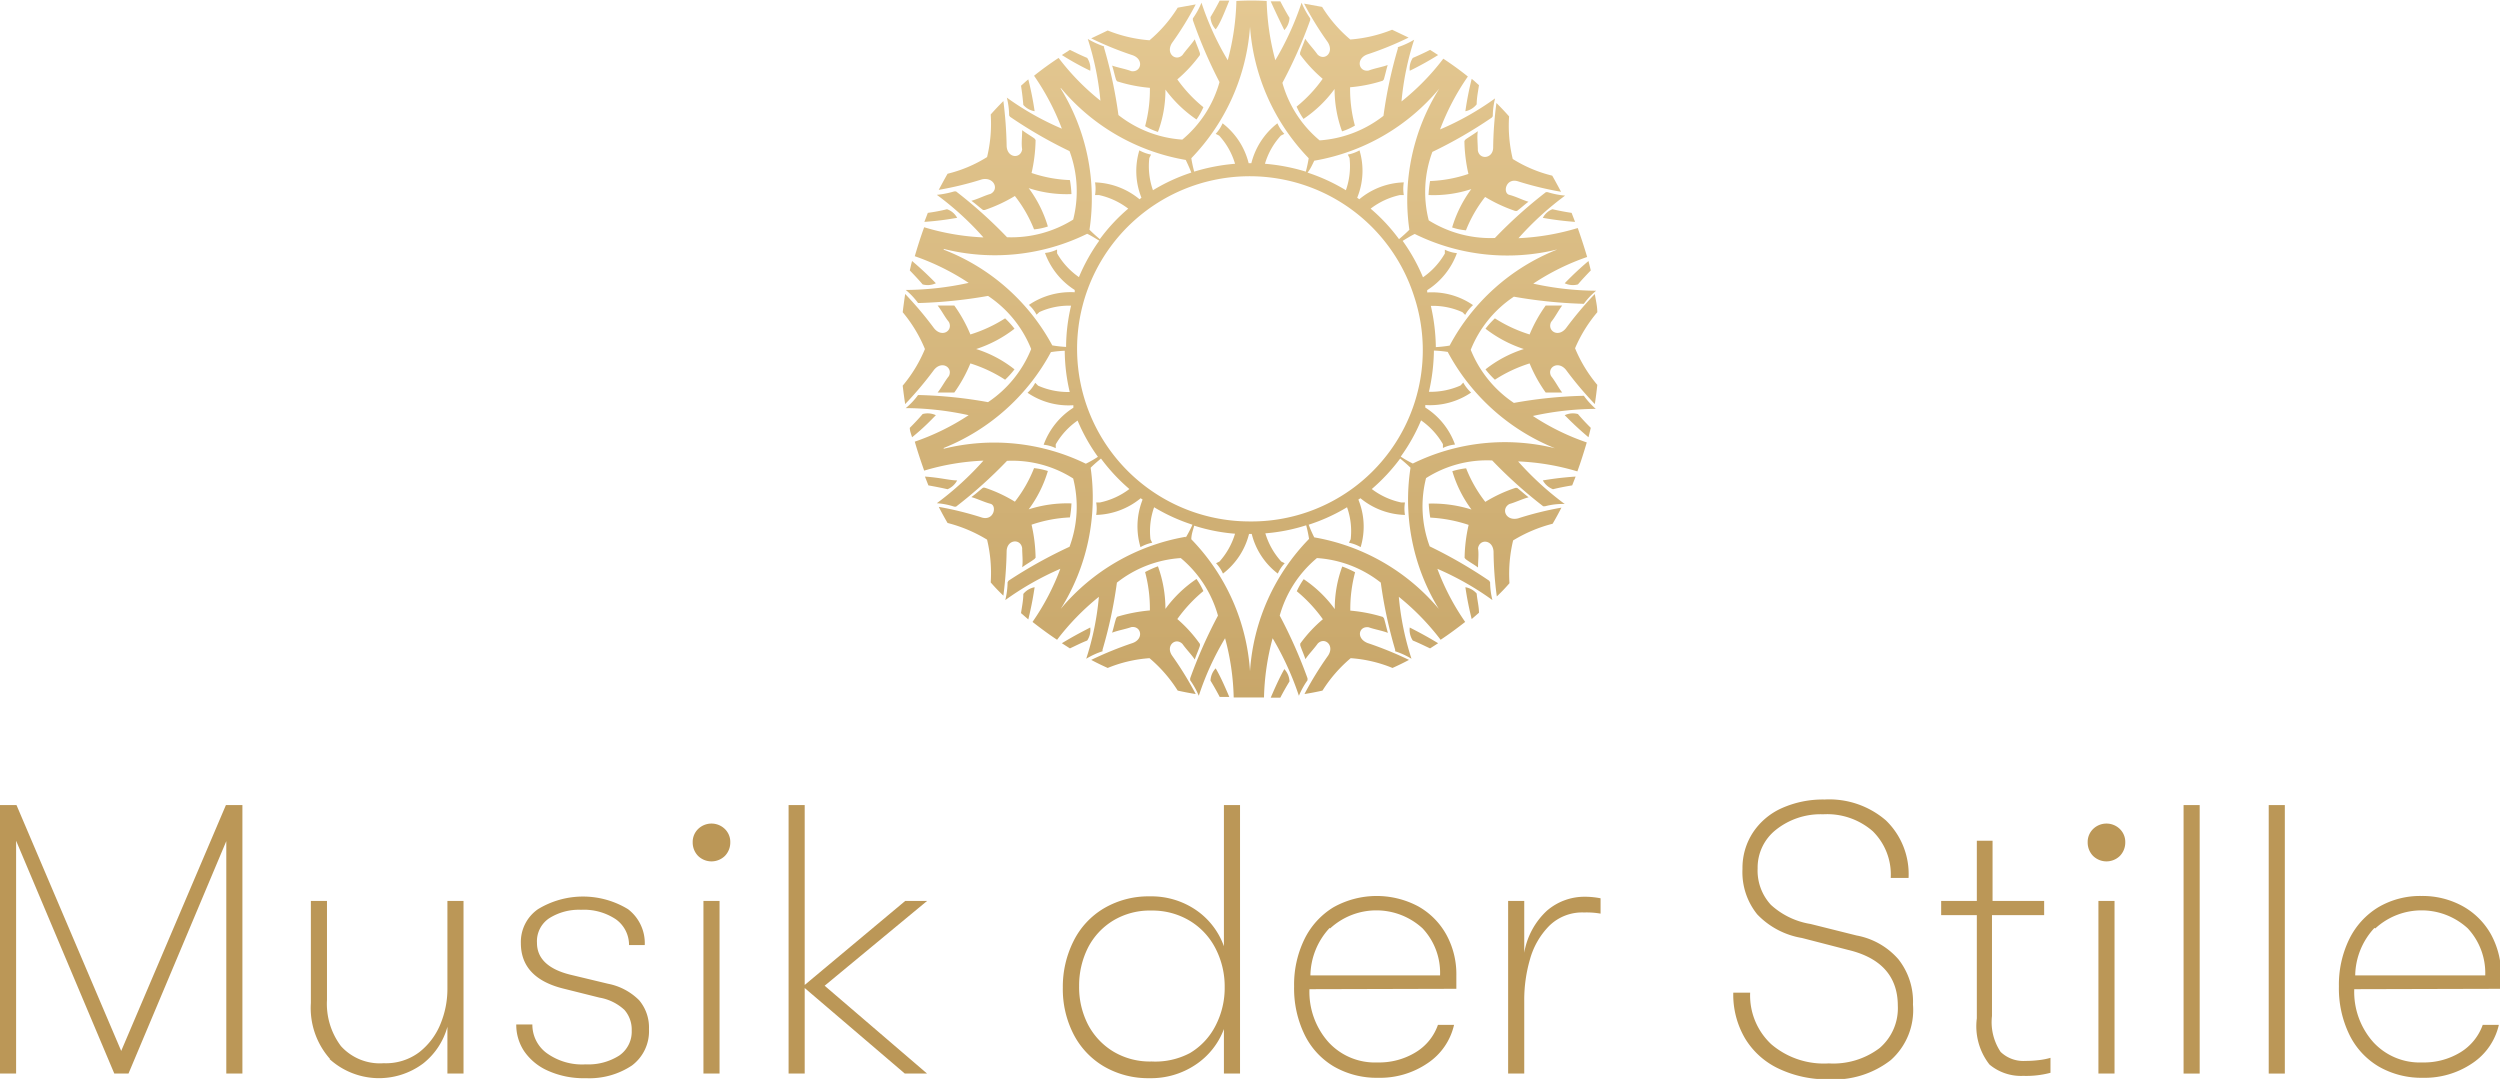 <svg id="Ebene_1" data-name="Ebene 1" xmlns="http://www.w3.org/2000/svg" xmlns:xlink="http://www.w3.org/1999/xlink" viewBox="0 0 130.36 56.26"><defs><style>.cls-1{fill:#bb9757;}.cls-2{fill:url(#linear-gradient);}.cls-3{fill:url(#linear-gradient-2);}.cls-4{fill:url(#linear-gradient-3);}.cls-5{fill:url(#linear-gradient-4);}.cls-6{fill:url(#linear-gradient-5);}.cls-7{fill:url(#linear-gradient-6);}.cls-8{fill:url(#linear-gradient-7);}.cls-9{fill:url(#linear-gradient-8);}.cls-10{fill:url(#linear-gradient-9);}.cls-11{fill:url(#linear-gradient-10);}.cls-12{fill:url(#linear-gradient-11);}.cls-13{fill:url(#linear-gradient-12);}.cls-14{fill:url(#linear-gradient-13);}.cls-15{fill:url(#linear-gradient-14);}.cls-16{fill:url(#linear-gradient-15);}.cls-17{fill:url(#linear-gradient-16);}.cls-18{fill:url(#linear-gradient-17);}.cls-19{fill:url(#linear-gradient-18);}.cls-20{fill:url(#linear-gradient-19);}.cls-21{fill:url(#linear-gradient-20);}.cls-22{fill:url(#linear-gradient-21);}.cls-23{fill:url(#linear-gradient-22);}.cls-24{fill:url(#linear-gradient-23);}.cls-25{fill:url(#linear-gradient-24);}.cls-26{fill:url(#linear-gradient-25);}.cls-27{fill:url(#linear-gradient-26);}.cls-28{fill:url(#linear-gradient-27);}.cls-29{fill:url(#linear-gradient-28);}.cls-30{fill:url(#linear-gradient-29);}.cls-31{fill:url(#linear-gradient-30);}.cls-32{fill:url(#linear-gradient-31);}</style><linearGradient id="linear-gradient" x1="419.02" y1="269.91" x2="419.02" y2="323.01" gradientUnits="userSpaceOnUse"><stop offset="0" stop-color="#e4c892"/><stop offset="1" stop-color="#bb9757"/></linearGradient><linearGradient id="linear-gradient-2" x1="422.16" y1="269.91" x2="422.16" y2="323.01" xlink:href="#linear-gradient"/><linearGradient id="linear-gradient-3" x1="411.52" y1="269.91" x2="411.52" y2="323.01" xlink:href="#linear-gradient"/><linearGradient id="linear-gradient-4" x1="409.01" y1="269.91" x2="409.01" y2="323.01" xlink:href="#linear-gradient"/><linearGradient id="linear-gradient-5" x1="403.53" y1="269.91" x2="403.53" y2="323.01" xlink:href="#linear-gradient"/><linearGradient id="linear-gradient-6" x1="404.48" y1="269.91" x2="404.48" y2="323.01" xlink:href="#linear-gradient"/><linearGradient id="linear-gradient-7" x1="404.48" y1="269.91" x2="404.48" y2="323.01" xlink:href="#linear-gradient"/><linearGradient id="linear-gradient-8" x1="403.53" y1="269.91" x2="403.53" y2="323.01" xlink:href="#linear-gradient"/><linearGradient id="linear-gradient-9" x1="409.01" y1="269.91" x2="409.01" y2="323.01" xlink:href="#linear-gradient"/><linearGradient id="linear-gradient-10" x1="411.52" y1="269.91" x2="411.52" y2="323.01" xlink:href="#linear-gradient"/><linearGradient id="linear-gradient-11" x1="419.02" y1="269.91" x2="419.02" y2="323.01" xlink:href="#linear-gradient"/><linearGradient id="linear-gradient-12" x1="422.16" y1="269.91" x2="422.16" y2="323.01" xlink:href="#linear-gradient"/><linearGradient id="linear-gradient-13" x1="429.66" y1="269.91" x2="429.66" y2="323.01" xlink:href="#linear-gradient"/><linearGradient id="linear-gradient-14" x1="432.17" y1="269.91" x2="432.17" y2="323.01" xlink:href="#linear-gradient"/><linearGradient id="linear-gradient-15" x1="437.65" y1="269.91" x2="437.65" y2="323.01" xlink:href="#linear-gradient"/><linearGradient id="linear-gradient-16" x1="436.7" y1="269.91" x2="436.7" y2="323.01" xlink:href="#linear-gradient"/><linearGradient id="linear-gradient-17" x1="437.65" y1="269.91" x2="437.65" y2="323.01" xlink:href="#linear-gradient"/><linearGradient id="linear-gradient-18" x1="436.7" y1="269.91" x2="436.7" y2="323.01" xlink:href="#linear-gradient"/><linearGradient id="linear-gradient-19" x1="432.17" y1="269.91" x2="432.17" y2="323.01" xlink:href="#linear-gradient"/><linearGradient id="linear-gradient-20" x1="429.66" y1="269.91" x2="429.66" y2="323.01" xlink:href="#linear-gradient"/><linearGradient id="linear-gradient-21" x1="425.94" y1="269.91" x2="425.94" y2="323.01" xlink:href="#linear-gradient"/><linearGradient id="linear-gradient-22" x1="415.24" y1="269.91" x2="415.24" y2="323.01" xlink:href="#linear-gradient"/><linearGradient id="linear-gradient-23" x1="407.82" y1="269.91" x2="407.82" y2="323.01" xlink:href="#linear-gradient"/><linearGradient id="linear-gradient-24" x1="405.4" y1="269.91" x2="405.4" y2="323.01" xlink:href="#linear-gradient"/><linearGradient id="linear-gradient-25" x1="407.82" y1="269.91" x2="407.82" y2="323.01" xlink:href="#linear-gradient"/><linearGradient id="linear-gradient-26" x1="415.24" y1="269.91" x2="415.24" y2="323.01" xlink:href="#linear-gradient"/><linearGradient id="linear-gradient-27" x1="425.94" y1="269.91" x2="425.94" y2="323.01" xlink:href="#linear-gradient"/><linearGradient id="linear-gradient-28" x1="433.36" y1="269.91" x2="433.36" y2="323.01" xlink:href="#linear-gradient"/><linearGradient id="linear-gradient-29" x1="435.78" y1="269.91" x2="435.78" y2="323.01" xlink:href="#linear-gradient"/><linearGradient id="linear-gradient-30" x1="433.36" y1="269.91" x2="433.36" y2="323.01" xlink:href="#linear-gradient"/><linearGradient id="linear-gradient-31" x1="420.59" y1="269.91" x2="420.59" y2="323.01" xlink:href="#linear-gradient"/></defs><path class="cls-1" d="M355.41,311.7h.86l5.46,12.82,5.46-12.82h.86v14h-.84V313.58l-5.1,12.12h-.74l-5.12-12.14V325.7h-.84Z" transform="translate(-355.41 -269.72)"/><path class="cls-1" d="M372.62,324.94a4,4,0,0,1-1-2.92V316.7h.84v5.16a3.67,3.67,0,0,0,.73,2.41,2.73,2.73,0,0,0,2.23.89,2.89,2.89,0,0,0,1.86-.58,3.57,3.57,0,0,0,1.1-1.47,4.79,4.79,0,0,0,.36-1.81v-4.6h.84v9h-.84v-2.44a3.67,3.67,0,0,1-1.26,1.91,3.84,3.84,0,0,1-4.89-.23Z" transform="translate(-355.41 -269.72)"/><path class="cls-1" d="M384,325.56a2.94,2.94,0,0,1-1.24-1,2.47,2.47,0,0,1-.43-1.42h.84a1.83,1.83,0,0,0,.73,1.48,3.15,3.15,0,0,0,2.05.6,3,3,0,0,0,1.75-.46,1.51,1.51,0,0,0,.65-1.3,1.56,1.56,0,0,0-.38-1.08,2.54,2.54,0,0,0-1.3-.64l-1.92-.48c-1.45-.37-2.18-1.16-2.18-2.36a2.08,2.08,0,0,1,.89-1.77,4.51,4.51,0,0,1,4.7,0,2.23,2.23,0,0,1,.87,1.87h-.82a1.64,1.64,0,0,0-.68-1.34,3,3,0,0,0-1.82-.5,2.9,2.9,0,0,0-1.66.44,1.44,1.44,0,0,0-.64,1.28c0,.81.57,1.37,1.72,1.66l2,.48a3.12,3.12,0,0,1,1.61.86,2.2,2.2,0,0,1,.51,1.5,2.23,2.23,0,0,1-.89,1.9,4,4,0,0,1-2.41.66A4.52,4.52,0,0,1,384,325.56Z" transform="translate(-355.41 -269.72)"/><path class="cls-1" d="M391.81,314.35a1,1,0,0,1-.28-.71.94.94,0,0,1,.28-.69,1,1,0,0,1,1.4,0,.94.94,0,0,1,.28.69,1,1,0,0,1-.28.71,1,1,0,0,1-1.4,0Zm.28,2.35h.84v9h-.84Z" transform="translate(-355.41 -269.72)"/><path class="cls-1" d="M398.41,321.12l5.34,4.58h-1.16l-5.22-4.46v4.46h-.84v-14h.84v9.38l5.24-4.38h1.14Z" transform="translate(-355.41 -269.72)"/><path class="cls-1" d="M420.07,311.7v14h-.84v-2.32a3.86,3.86,0,0,1-1.48,1.86,4.16,4.16,0,0,1-2.4.7,4.57,4.57,0,0,1-2.39-.62,4.15,4.15,0,0,1-1.58-1.69,5.15,5.15,0,0,1-.55-2.41,5.3,5.3,0,0,1,.56-2.43,4.1,4.1,0,0,1,1.59-1.71,4.57,4.57,0,0,1,2.39-.62,4.12,4.12,0,0,1,2.4.71,3.86,3.86,0,0,1,1.46,1.89V311.7Zm-2.61,12.93a3.51,3.51,0,0,0,1.34-1.44,4.27,4.27,0,0,0,.47-2,4.32,4.32,0,0,0-.47-2,3.6,3.6,0,0,0-1.34-1.45,3.78,3.78,0,0,0-2-.54,3.7,3.7,0,0,0-2,.52,3.54,3.54,0,0,0-1.32,1.42,4.38,4.38,0,0,0-.46,2,4.25,4.25,0,0,0,.46,2,3.58,3.58,0,0,0,1.32,1.41,3.7,3.7,0,0,0,2,.52A3.86,3.86,0,0,0,417.46,324.63Z" transform="translate(-355.41 -269.72)"/><path class="cls-1" d="M423.69,321.3v0a3.94,3.94,0,0,0,1,2.77,3.28,3.28,0,0,0,2.54,1.05,3.66,3.66,0,0,0,2-.53,2.71,2.71,0,0,0,1.16-1.43h.84a3.27,3.27,0,0,1-1.38,2,4.39,4.39,0,0,1-2.58.76,4.46,4.46,0,0,1-2.31-.59,3.93,3.93,0,0,1-1.53-1.67,5.51,5.51,0,0,1-.54-2.5,5.41,5.41,0,0,1,.54-2.47,4,4,0,0,1,1.51-1.66,4.61,4.61,0,0,1,4.42-.05,3.8,3.8,0,0,1,1.47,1.48,4.27,4.27,0,0,1,.52,2.12c0,.32,0,.55,0,.7Zm1.05-3.19a3.71,3.71,0,0,0-1,2.47h6.76a3.38,3.38,0,0,0-.91-2.45,3.56,3.56,0,0,0-4.82,0Z" transform="translate(-355.41 -269.72)"/><path class="cls-1" d="M434.05,316.7h.84v2.7a3.87,3.87,0,0,1,1.18-2.19,3,3,0,0,1,2-.73,4.34,4.34,0,0,1,.8.08v.8a4.27,4.27,0,0,0-.86-.06,2.45,2.45,0,0,0-1.82.7,4,4,0,0,0-1,1.74,7.59,7.59,0,0,0-.3,2.12v3.84h-.84Z" transform="translate(-355.41 -269.72)"/><path class="cls-1" d="M448.13,325.43a4.06,4.06,0,0,1-1.73-1.57,4.51,4.51,0,0,1-.61-2.38h.88a3.48,3.48,0,0,0,1.1,2.69,4.22,4.22,0,0,0,3,1,4,4,0,0,0,2.65-.8,2.73,2.73,0,0,0,.95-2.2c0-1.53-.87-2.51-2.6-2.92l-2.4-.62a4.17,4.17,0,0,1-2.33-1.23,3.5,3.5,0,0,1-.77-2.37,3.37,3.37,0,0,1,.54-1.89,3.52,3.52,0,0,1,1.51-1.28,5.25,5.25,0,0,1,2.23-.45,4.52,4.52,0,0,1,3.2,1.09,3.89,3.89,0,0,1,1.18,3H454a3.17,3.17,0,0,0-.94-2.44,3.62,3.62,0,0,0-2.58-.88A3.74,3.74,0,0,0,448,313a2.51,2.51,0,0,0-.94,2,2.63,2.63,0,0,0,.69,1.9,4,4,0,0,0,2.07,1l2.4.6a3.8,3.8,0,0,1,2.18,1.24,3.56,3.56,0,0,1,.76,2.36A3.49,3.49,0,0,1,454,325a4.82,4.82,0,0,1-3.26,1A5.84,5.84,0,0,1,448.13,325.43Z" transform="translate(-355.41 -269.72)"/><path class="cls-1" d="M461.71,325a3.59,3.59,0,0,0,.62-.12v.78a4.91,4.91,0,0,1-1.42.16,2.56,2.56,0,0,1-1.76-.59,3.24,3.24,0,0,1-.66-2.41v-5.38h-1.86v-.74h1.86v-3.14h.82v3.14H462v.74h-2.72v5.26a2.79,2.79,0,0,0,.45,1.87,1.71,1.71,0,0,0,1.29.47A5.52,5.52,0,0,0,461.71,325Z" transform="translate(-355.41 -269.72)"/><path class="cls-1" d="M464.55,314.35a1,1,0,0,1-.28-.71.94.94,0,0,1,.28-.69,1,1,0,0,1,1.4,0,.94.94,0,0,1,.28.69,1,1,0,0,1-.28.71,1,1,0,0,1-1.4,0Zm.28,2.35h.84v9h-.84Z" transform="translate(-355.41 -269.72)"/><path class="cls-1" d="M469.27,311.7h.84v14h-.84Z" transform="translate(-355.41 -269.72)"/><path class="cls-1" d="M473.71,311.7h.84v14h-.84Z" transform="translate(-355.41 -269.72)"/><path class="cls-1" d="M478.17,321.3v0a3.94,3.94,0,0,0,1,2.77,3.28,3.28,0,0,0,2.54,1.05,3.66,3.66,0,0,0,2-.53,2.76,2.76,0,0,0,1.16-1.43h.84a3.27,3.27,0,0,1-1.38,2,4.41,4.41,0,0,1-2.58.76,4.46,4.46,0,0,1-2.31-.59,3.93,3.93,0,0,1-1.53-1.67,5.51,5.51,0,0,1-.54-2.5,5.41,5.41,0,0,1,.54-2.47,4,4,0,0,1,1.51-1.66,4.29,4.29,0,0,1,2.25-.59,4.34,4.34,0,0,1,2.17.54,3.8,3.8,0,0,1,1.47,1.48,4.38,4.38,0,0,1,.52,2.12c0,.32,0,.55,0,.7Zm1.05-3.19a3.71,3.71,0,0,0-1,2.47H485a3.42,3.42,0,0,0-.91-2.45,3.56,3.56,0,0,0-4.82,0Z" transform="translate(-355.41 -269.72)"/><path class="cls-2" d="M418.8,304.57a1,1,0,0,0-.27.64c.17.28.33.56.48.85l.5,0C419.2,305.33,419,304.91,418.8,304.57Z" transform="translate(-355.41 -269.72)"/><path class="cls-3" d="M421.67,306.1l.5,0c.15-.29.31-.57.48-.85a1,1,0,0,0-.27-.64C422.21,304.91,422,305.33,421.67,306.1Z" transform="translate(-355.41 -269.72)"/><path class="cls-4" d="M412.26,302.44c-.34.18-.77.39-1.48.82l.42.27c.3-.14.59-.29.9-.41A1,1,0,0,0,412.26,302.44Z" transform="translate(-355.41 -269.72)"/><path class="cls-5" d="M409.36,300.34a1,1,0,0,0-.59.35c0,.33-.07.66-.12,1l.38.33C409.23,301.19,409.3,300.72,409.36,300.34Z" transform="translate(-355.41 -269.72)"/><path class="cls-6" d="M404.21,291.37a1,1,0,0,0-.69-.06c-.21.25-.44.49-.67.72,0,.16.07.33.12.49C403.61,292,403.94,291.64,404.21,291.37Z" transform="translate(-355.41 -269.72)"/><path class="cls-7" d="M405.32,294.77c-.38,0-.85-.14-1.68-.2l.18.46c.33.06.65.12,1,.2A1,1,0,0,0,405.32,294.77Z" transform="translate(-355.41 -269.72)"/><path class="cls-8" d="M405.32,281.08a.94.94,0,0,0-.53-.45c-.32.08-.64.14-1,.19l-.18.47C404.46,281.23,404.93,281.14,405.32,281.08Z" transform="translate(-355.41 -269.72)"/><path class="cls-9" d="M404.21,284.49a16.6,16.6,0,0,0-1.24-1.16c-.05.17-.08.33-.12.49.23.24.46.48.67.73A1,1,0,0,0,404.21,284.49Z" transform="translate(-355.41 -269.72)"/><path class="cls-10" d="M409.36,275.52a16.59,16.59,0,0,0-.33-1.66c-.13.1-.25.22-.38.33.05.32.09.64.12,1A1,1,0,0,0,409.36,275.52Z" transform="translate(-355.41 -269.72)"/><path class="cls-11" d="M412.26,273.41a1,1,0,0,0-.16-.67c-.31-.13-.6-.27-.9-.42l-.42.27A14.87,14.87,0,0,0,412.26,273.41Z" transform="translate(-355.41 -269.72)"/><path class="cls-12" d="M419.51,269.75l-.5,0c-.15.29-.31.58-.48.86a1,1,0,0,0,.27.64C419,271,419.2,270.52,419.51,269.75Z" transform="translate(-355.41 -269.72)"/><path class="cls-13" d="M422.38,271.29a1,1,0,0,0,.27-.64c-.17-.28-.33-.57-.48-.86l-.5,0C422,270.52,422.21,270.94,422.38,271.29Z" transform="translate(-355.41 -269.72)"/><path class="cls-14" d="M428.92,273.41a16.11,16.11,0,0,0,1.48-.82l-.42-.27q-.45.23-.9.42A1,1,0,0,0,428.92,273.41Z" transform="translate(-355.41 -269.72)"/><path class="cls-15" d="M431.82,275.52a1,1,0,0,0,.59-.36c0-.33.07-.65.12-1-.13-.11-.25-.23-.38-.33A16.59,16.59,0,0,0,431.82,275.52Z" transform="translate(-355.41 -269.72)"/><path class="cls-16" d="M437,284.49a1,1,0,0,0,.69.06c.21-.25.44-.49.67-.73l-.12-.49A16.6,16.6,0,0,0,437,284.49Z" transform="translate(-355.41 -269.72)"/><path class="cls-17" d="M435.86,281.08a16.46,16.46,0,0,0,1.68.21l-.18-.47c-.33-.05-.65-.11-1-.19A.94.94,0,0,0,435.86,281.08Z" transform="translate(-355.41 -269.72)"/><path class="cls-18" d="M437,291.37c.27.27.6.61,1.24,1.15l.12-.49c-.23-.23-.46-.47-.67-.72A1,1,0,0,0,437,291.37Z" transform="translate(-355.41 -269.72)"/><path class="cls-19" d="M435.86,294.77a1,1,0,0,0,.53.46c.32-.08.64-.14,1-.2l.18-.46C436.71,294.63,436.24,294.71,435.86,294.77Z" transform="translate(-355.41 -269.72)"/><path class="cls-20" d="M431.82,300.34c.06.38.13.85.33,1.66l.38-.33c0-.32-.09-.65-.12-1A1,1,0,0,0,431.82,300.34Z" transform="translate(-355.41 -269.72)"/><path class="cls-21" d="M428.92,302.44a1,1,0,0,0,.16.68c.3.12.6.27.9.41l.42-.27C429.69,302.83,429.26,302.62,428.92,302.44Z" transform="translate(-355.41 -269.72)"/><path class="cls-22" d="M426.78,302.43c.31.11.69.17,1,.29-.08-.28-.12-.48-.2-.75l-.06-.08a8.24,8.24,0,0,0-1.7-.33,7.47,7.47,0,0,1,.25-2,5.21,5.21,0,0,0-.67-.3,6.31,6.31,0,0,0-.39,2.22,6.43,6.43,0,0,0-1.62-1.56,3.91,3.91,0,0,0-.36.63,7.69,7.69,0,0,1,1.36,1.46,7.11,7.11,0,0,0-1.18,1.27v.09c.09.27.18.45.27.72.18-.27.45-.54.64-.81.36-.37.9.09.54.63a17.62,17.62,0,0,0-1.23,2c.32-.05.63-.11.94-.18a7.29,7.29,0,0,1,1.47-1.69,7,7,0,0,1,2.18.51c.29-.13.58-.27.86-.42a18.5,18.5,0,0,0-2.16-.88C426.1,303,426.27,302.35,426.78,302.43Z" transform="translate(-355.41 -269.72)"/><path class="cls-23" d="M417.07,303.3c.19.27.46.54.64.81.09-.27.18-.45.27-.72v-.09A7.11,7.11,0,0,0,416.8,302a7.69,7.69,0,0,1,1.36-1.46,3.91,3.91,0,0,0-.36-.63,6.44,6.44,0,0,0-1.62,1.56,6.5,6.5,0,0,0-.39-2.22,5.21,5.21,0,0,0-.67.3,7.47,7.47,0,0,1,.25,2,8.47,8.47,0,0,0-1.71.33l-.05.08c-.09.27-.12.47-.21.75.31-.12.69-.18,1-.29.51-.08.68.61.07.83a18.5,18.5,0,0,0-2.16.88c.28.15.57.29.86.42a7,7,0,0,1,2.18-.51,7.29,7.29,0,0,1,1.47,1.69c.31.07.62.13.94.18a17.62,17.62,0,0,0-1.23-2C416.17,303.39,416.71,302.93,417.07,303.3Z" transform="translate(-355.41 -269.72)"/><path class="cls-24" d="M408.71,298.3c0,.32.05.7,0,1,.23-.17.41-.26.64-.43l.06-.07a8.26,8.26,0,0,0-.21-1.72,7.12,7.12,0,0,1,2-.38,5.57,5.57,0,0,0,.08-.73,6.56,6.56,0,0,0-2.23.31,6.38,6.38,0,0,0,1-2,3.76,3.76,0,0,0-.72-.15,7,7,0,0,1-1,1.75,7.48,7.48,0,0,0-1.57-.73l-.09,0c-.23.18-.37.32-.61.49.32.09.66.26,1,.35s.19.89-.44.72a17,17,0,0,0-2.26-.56c.15.29.3.57.46.84a7.52,7.52,0,0,1,2.06.87,7.46,7.46,0,0,1,.19,2.23q.31.36.66.69a20.78,20.78,0,0,0,.17-2.32C407.92,297.84,408.63,297.79,408.71,298.3Z" transform="translate(-355.41 -269.72)"/><path class="cls-25" d="M402.61,290.79a18.63,18.63,0,0,0,1.5-1.78c.41-.51,1-.13.78.32-.21.26-.38.6-.59.86.29,0,.49,0,.78,0l.09,0a7.52,7.52,0,0,0,.84-1.52,7.36,7.36,0,0,1,1.81.85,4.51,4.51,0,0,0,.49-.54,6.2,6.2,0,0,0-2-1.06,6.5,6.5,0,0,0,2-1.06,4.51,4.51,0,0,0-.49-.54,7.4,7.4,0,0,1-1.81.84,7.45,7.45,0,0,0-.84-1.51l-.09,0c-.29,0-.49,0-.78,0,.21.26.38.61.59.86.23.46-.37.84-.78.32a18.63,18.63,0,0,0-1.5-1.78c-.05.32-.09.63-.13.95a7.34,7.34,0,0,1,1.16,1.92,7.29,7.29,0,0,1-1.16,1.91C402.52,290.16,402.56,290.48,402.61,290.79Z" transform="translate(-355.41 -269.72)"/><path class="cls-26" d="M407.06,279.83c-.32.09-.66.27-1,.36.24.17.38.31.61.48l.09,0a8,8,0,0,0,1.57-.73,7,7,0,0,1,1,1.74,3.12,3.12,0,0,0,.72-.15,6.38,6.38,0,0,0-1-2,6.32,6.32,0,0,0,2.23.31,5.75,5.75,0,0,0-.08-.73,7,7,0,0,1-2-.37,8.26,8.26,0,0,0,.21-1.72l-.06-.08c-.23-.16-.41-.26-.64-.43,0,.33-.05.71,0,1-.08.51-.79.46-.81-.19a21.13,21.13,0,0,0-.17-2.33c-.23.23-.45.46-.66.7a7.39,7.39,0,0,1-.19,2.22,7,7,0,0,1-2.06.87c-.16.28-.31.56-.46.84a17,17,0,0,0,2.26-.55C407.25,278.94,407.52,279.6,407.06,279.83Z" transform="translate(-355.41 -269.72)"/><path class="cls-27" d="M414.4,273.43c-.31-.12-.69-.18-1-.29.09.27.12.47.21.75l.05.07a7.85,7.85,0,0,0,1.71.34,7.32,7.32,0,0,1-.25,2,3.4,3.4,0,0,0,.67.3,6.21,6.21,0,0,0,.39-2.21,6.61,6.61,0,0,0,1.62,1.56,3.65,3.65,0,0,0,.36-.64,7.27,7.27,0,0,1-1.36-1.45,7.47,7.47,0,0,0,1.18-1.27v-.09c-.09-.28-.18-.46-.27-.73-.18.27-.45.55-.64.82-.36.36-.9-.09-.54-.64a16.63,16.63,0,0,0,1.23-2l-.94.17a7.15,7.15,0,0,1-1.47,1.7,7.35,7.35,0,0,1-2.18-.51l-.86.41a16.91,16.91,0,0,0,2.16.88C415.08,272.82,414.91,273.51,414.4,273.43Z" transform="translate(-355.41 -269.72)"/><path class="cls-28" d="M424.11,272.56c-.19-.27-.46-.55-.64-.82-.09.27-.18.45-.27.73v.09a7.47,7.47,0,0,0,1.18,1.27,7.27,7.27,0,0,1-1.36,1.45,3.65,3.65,0,0,0,.36.64,6.44,6.44,0,0,0,1.62-1.56,6.44,6.44,0,0,0,.39,2.21,3.4,3.4,0,0,0,.67-.3,7.32,7.32,0,0,1-.25-2,7.65,7.65,0,0,0,1.7-.34l.06-.07c.08-.28.12-.48.2-.75-.3.11-.68.17-1,.29-.51.08-.68-.61-.07-.84a16.91,16.91,0,0,0,2.16-.88l-.86-.41a7.35,7.35,0,0,1-2.18.51,7.15,7.15,0,0,1-1.47-1.7l-.94-.17a16.63,16.63,0,0,0,1.23,2C425,272.47,424.47,272.92,424.11,272.56Z" transform="translate(-355.41 -269.72)"/><path class="cls-29" d="M432.47,277.56c0-.33-.05-.71,0-1-.23.17-.41.27-.64.43l-.06.08a8.26,8.26,0,0,0,.21,1.72,7,7,0,0,1-2,.37,5.75,5.75,0,0,0-.08.73,6.29,6.29,0,0,0,2.23-.31,6.49,6.49,0,0,0-1,2,3.12,3.12,0,0,0,.72.15,7,7,0,0,1,1-1.74,8,8,0,0,0,1.57.73l.09,0c.23-.17.37-.31.6-.48-.31-.09-.65-.27-1-.36s-.19-.89.44-.71a17,17,0,0,0,2.26.55c-.15-.28-.3-.56-.46-.84a7,7,0,0,1-2.06-.87,7.39,7.39,0,0,1-.19-2.22c-.21-.24-.43-.47-.66-.7a18.94,18.94,0,0,0-.17,2.33C433.26,278,432.55,278.07,432.47,277.56Z" transform="translate(-355.41 -269.72)"/><path class="cls-30" d="M438.7,286c0-.32-.08-.63-.13-.95a18.63,18.63,0,0,0-1.5,1.78c-.41.52-1,.14-.78-.32.21-.25.38-.6.58-.86-.28,0-.48,0-.77,0l-.09,0a7.45,7.45,0,0,0-.84,1.51,7.4,7.4,0,0,1-1.81-.84,4.51,4.51,0,0,0-.49.54,6.62,6.62,0,0,0,2,1.06,6.29,6.29,0,0,0-2,1.06,4.51,4.51,0,0,0,.49.54,7.36,7.36,0,0,1,1.81-.85,7.52,7.52,0,0,0,.84,1.52l.09,0c.29,0,.49,0,.77,0-.2-.26-.37-.6-.58-.86-.23-.45.37-.83.78-.32a18.63,18.63,0,0,0,1.5,1.78c.05-.31.09-.63.13-1a7.29,7.29,0,0,1-1.16-1.91A7.34,7.34,0,0,1,438.7,286Z" transform="translate(-355.41 -269.72)"/><path class="cls-31" d="M434.12,296c.32-.09.66-.26,1-.35-.23-.17-.37-.31-.6-.49l-.09,0a7.48,7.48,0,0,0-1.57.73,7,7,0,0,1-1-1.75,3.76,3.76,0,0,0-.72.15,6.38,6.38,0,0,0,1,2,6.82,6.82,0,0,0-2.23-.31,5.57,5.57,0,0,0,.08.73,7.52,7.52,0,0,1,2,.38,8.26,8.26,0,0,0-.21,1.72l.06.07c.23.17.41.26.64.43,0-.33.05-.71,0-1,.08-.51.79-.46.81.19a18.65,18.65,0,0,0,.17,2.32q.35-.33.66-.69a7.46,7.46,0,0,1,.19-2.23,7.52,7.52,0,0,1,2.06-.87c.16-.27.31-.55.46-.84a17,17,0,0,0-2.26.56C433.93,296.91,433.66,296.25,434.12,296Z" transform="translate(-355.41 -269.72)"/><path class="cls-32" d="M438,290.36l-.09,0a23.42,23.42,0,0,0-3.56.37,6.05,6.05,0,0,1-2.25-2.77,6,6,0,0,1,2.25-2.77,24.77,24.77,0,0,0,3.56.37l.09,0a3.65,3.65,0,0,1,.64-.68,15.63,15.63,0,0,1-3.28-.37,12.27,12.27,0,0,1,2.81-1.39c-.15-.51-.31-1-.49-1.51a12.52,12.52,0,0,1-3.09.53,15.88,15.88,0,0,1,2.43-2.22,4.32,4.32,0,0,1-.91-.18l-.09,0a23.91,23.91,0,0,0-2.66,2.39,6.07,6.07,0,0,1-3.45-.92,6,6,0,0,1,.19-3.57,23.38,23.38,0,0,0,3.1-1.79l.05-.07a3.89,3.89,0,0,1,.12-.93,14.71,14.71,0,0,1-2.87,1.62,12.66,12.66,0,0,1,1.45-2.76c-.41-.33-.84-.64-1.28-.93a12.5,12.5,0,0,1-2.18,2.23,14.74,14.74,0,0,1,.66-3.22,4.26,4.26,0,0,1-.85.39l0,.07a23.53,23.53,0,0,0-.75,3.51,6.08,6.08,0,0,1-3.33,1.28,6,6,0,0,1-1.94-3,24.48,24.48,0,0,0,1.45-3.27v-.09a4.25,4.25,0,0,1-.45-.82,15.36,15.36,0,0,1-1.37,3,13,13,0,0,1-.45-3.09,13.88,13.88,0,0,0-1.58,0,13,13,0,0,1-.45,3.09,14.81,14.81,0,0,1-1.37-3,4,4,0,0,1-.45.82v.09A24.48,24.48,0,0,0,419,274a6,6,0,0,1-1.94,3,6.05,6.05,0,0,1-3.33-1.28,23.53,23.53,0,0,0-.75-3.51l0-.07a4.53,4.53,0,0,1-.85-.39,14.74,14.74,0,0,1,.66,3.22,12.5,12.5,0,0,1-2.18-2.23c-.44.29-.87.6-1.28.93a12.66,12.66,0,0,1,1.45,2.76,14.78,14.78,0,0,1-2.87-1.62,3.89,3.89,0,0,1,.12.93l.05.07a23.38,23.38,0,0,0,3.1,1.79,6,6,0,0,1,.19,3.57,6.07,6.07,0,0,1-3.45.92,23.91,23.91,0,0,0-2.66-2.39l-.09,0a4.89,4.89,0,0,1-.91.18,15.47,15.47,0,0,1,2.43,2.22,12.52,12.52,0,0,1-3.09-.53c-.18.49-.34,1-.49,1.51a12.48,12.48,0,0,1,2.81,1.39,15.7,15.7,0,0,1-3.28.37,3.72,3.72,0,0,1,.64.68l.09,0a24.77,24.77,0,0,0,3.56-.37,6,6,0,0,1,2.25,2.77,6.05,6.05,0,0,1-2.25,2.77,23.42,23.42,0,0,0-3.56-.37l-.09,0a3.65,3.65,0,0,1-.64.68,15.7,15.7,0,0,1,3.28.37,12.46,12.46,0,0,1-2.81,1.38c.15.52.31,1,.49,1.51a12.49,12.49,0,0,1,3.09-.52,16,16,0,0,1-2.43,2.22,3.77,3.77,0,0,1,.91.18l.09,0a23.91,23.91,0,0,0,2.66-2.39,5.92,5.92,0,0,1,3.45.92,6,6,0,0,1-.19,3.56A24.54,24.54,0,0,0,408,300l-.05.08a4.09,4.09,0,0,1-.12.93,15.29,15.29,0,0,1,2.87-1.63,12.5,12.5,0,0,1-1.45,2.77c.41.32.84.64,1.28.93a12.92,12.92,0,0,1,2.18-2.24,14.59,14.59,0,0,1-.66,3.23,4,4,0,0,1,.85-.39l0-.08a23.38,23.38,0,0,0,.75-3.5,6,6,0,0,1,3.33-1.28,6,6,0,0,1,1.94,3,25.06,25.06,0,0,0-1.45,3.27v.1a4.16,4.16,0,0,1,.45.81,14.72,14.72,0,0,1,1.37-3,12.85,12.85,0,0,1,.45,3.09c.62,0,1,0,1.58,0a12.85,12.85,0,0,1,.45-3.09,15.55,15.55,0,0,1,1.37,3,4.22,4.22,0,0,1,.45-.81v-.1a25.06,25.06,0,0,0-1.45-3.27,6,6,0,0,1,1.94-3,6,6,0,0,1,3.33,1.28,23.38,23.38,0,0,0,.75,3.5l0,.08a4,4,0,0,1,.85.39,14.59,14.59,0,0,1-.66-3.23,12.92,12.92,0,0,1,2.18,2.24c.44-.29.87-.61,1.28-.93a12.5,12.5,0,0,1-1.45-2.77,15.06,15.06,0,0,1,2.87,1.63,4,4,0,0,1-.12-.93l-.05-.08a24.54,24.54,0,0,0-3.1-1.79,6,6,0,0,1-.19-3.56,5.92,5.92,0,0,1,3.45-.92,23.91,23.91,0,0,0,2.66,2.39l.09,0A3.58,3.58,0,0,1,437,296a15.88,15.88,0,0,1-2.43-2.22,12.49,12.49,0,0,1,3.09.52c.18-.49.34-1,.49-1.51a12.26,12.26,0,0,1-2.81-1.38,15.63,15.63,0,0,1,3.28-.37A4.07,4.07,0,0,1,438,290.36Zm-1.41-7.62a10.89,10.89,0,0,0-5.59,5,6.34,6.34,0,0,1-.72.08,10.12,10.12,0,0,0-.26-2.15,3.72,3.72,0,0,1,1.65.33l.14.14a2,2,0,0,1,.41-.51,3.78,3.78,0,0,0-2.39-.66s0-.08,0-.12a3.85,3.85,0,0,0,1.55-1.93,1.84,1.84,0,0,1-.63-.18l0,.2a3.83,3.83,0,0,1-1.14,1.24,9.53,9.53,0,0,0-1.06-1.9c.2-.12.4-.25.63-.36A10.91,10.91,0,0,0,436.56,282.74Zm-16,14.17a9,9,0,1,1,8.55-11.76A8.93,8.93,0,0,1,420.59,296.91Zm3.35-18.81a10.87,10.87,0,0,0,6.52-3.76,10.93,10.93,0,0,0-1.56,7.36c-.18.18-.36.34-.54.49a9.31,9.31,0,0,0-1.48-1.59,3.87,3.87,0,0,1,1.53-.71l.2,0a2,2,0,0,1,0-.66,3.78,3.78,0,0,0-2.32.88l-.11-.08a3.71,3.71,0,0,0,.12-2.47,2,2,0,0,1-.61.22l.09.18a3.78,3.78,0,0,1-.19,1.68,9.55,9.55,0,0,0-2-.92C423.73,278.55,423.83,278.33,423.94,278.1Zm-3.35-7a11,11,0,0,0,3.06,6.87,6.61,6.61,0,0,1-.15.7,9.91,9.91,0,0,0-2.13-.41,3.73,3.73,0,0,1,.83-1.47l.18-.09a1.92,1.92,0,0,1-.36-.55,3.8,3.8,0,0,0-1.36,2.08h-.14a3.77,3.77,0,0,0-1.36-2.08,1.92,1.92,0,0,1-.36.55l.18.09a3.73,3.73,0,0,1,.83,1.47,9.91,9.91,0,0,0-2.13.41,6.61,6.61,0,0,1-.15-.7A11,11,0,0,0,420.59,271.14Zm-9.87,3.2a10.87,10.87,0,0,0,6.52,3.76c.11.23.21.45.29.66a9.55,9.55,0,0,0-2,.92,3.78,3.78,0,0,1-.19-1.68l.09-.18a2,2,0,0,1-.61-.22,3.73,3.73,0,0,0,.11,2.47l-.1.08a3.83,3.83,0,0,0-2.32-.88,2,2,0,0,1,0,.66l.2,0a3.87,3.87,0,0,1,1.53.71,9.31,9.31,0,0,0-1.48,1.59c-.18-.15-.36-.31-.54-.49A10.93,10.93,0,0,0,410.72,274.34Zm-6.1,8.4a10.91,10.91,0,0,0,7.48-.79c.23.11.43.24.63.36a9.53,9.53,0,0,0-1.06,1.9,3.83,3.83,0,0,1-1.14-1.24l0-.2a1.84,1.84,0,0,1-.63.18,3.84,3.84,0,0,0,1.55,1.93s0,.08,0,.12a3.87,3.87,0,0,0-2.39.66,1.78,1.78,0,0,1,.4.51l.15-.14a3.72,3.72,0,0,1,1.65-.33,9.51,9.51,0,0,0-.26,2.15,6.34,6.34,0,0,1-.72-.08A10.89,10.89,0,0,0,404.62,282.74Zm0,10.38a11,11,0,0,0,5.59-5,6.25,6.25,0,0,1,.72-.07,9.51,9.51,0,0,0,.26,2.15,3.86,3.86,0,0,1-1.65-.33l-.15-.15a1.83,1.83,0,0,1-.4.52,3.79,3.79,0,0,0,2.39.65s0,.08,0,.13a3.85,3.85,0,0,0-1.55,1.93,1.84,1.84,0,0,1,.63.18l0-.2a3.83,3.83,0,0,1,1.14-1.24,9.45,9.45,0,0,0,1.06,1.89,5.45,5.45,0,0,1-.63.36A10.91,10.91,0,0,0,404.62,293.12Zm12.62,4.63a10.92,10.92,0,0,0-6.52,3.76,10.91,10.91,0,0,0,1.56-7.36c.18-.18.36-.33.54-.48a9.69,9.69,0,0,0,1.48,1.59,3.85,3.85,0,0,1-1.53.7l-.2,0a2,2,0,0,1,0,.65,3.81,3.81,0,0,0,2.32-.87l.1.07a3.79,3.79,0,0,0-.11,2.48,2,2,0,0,1,.61-.23l-.09-.18a3.72,3.72,0,0,1,.19-1.67,9.51,9.51,0,0,0,2,.91A6.31,6.31,0,0,1,417.24,297.75Zm3.35,7a10.9,10.9,0,0,0-3.06-6.87c0-.25.09-.48.15-.71a9.35,9.35,0,0,0,2.13.42A3.8,3.8,0,0,1,419,299l-.18.09a1.88,1.88,0,0,1,.36.54,3.76,3.76,0,0,0,1.36-2.07h.14a3.73,3.73,0,0,0,1.36,2.07,1.88,1.88,0,0,1,.36-.54l-.18-.09a3.8,3.8,0,0,1-.83-1.47,9.35,9.35,0,0,0,2.13-.42c.06.23.11.46.15.71A10.9,10.9,0,0,0,420.59,304.72Zm9.87-3.21a10.92,10.92,0,0,0-6.52-3.76,6.31,6.31,0,0,1-.29-.66,9.51,9.51,0,0,0,2-.91,3.72,3.72,0,0,1,.19,1.67l-.09.18a2,2,0,0,1,.61.23,3.72,3.72,0,0,0-.12-2.48l.11-.07a3.8,3.8,0,0,0,2.32.87,2,2,0,0,1,0-.65l-.2,0a3.85,3.85,0,0,1-1.53-.7,9.69,9.69,0,0,0,1.48-1.59c.18.15.36.3.54.48A10.91,10.91,0,0,0,430.46,301.51Zm6.1-8.39a10.9,10.9,0,0,0-7.48.78,5.45,5.45,0,0,1-.63-.36,9.45,9.45,0,0,0,1.06-1.89,3.83,3.83,0,0,1,1.14,1.24l0,.2a1.84,1.84,0,0,1,.63-.18,3.8,3.8,0,0,0-1.55-1.93c0-.05,0-.09,0-.13a3.81,3.81,0,0,0,2.39-.65,2.05,2.05,0,0,1-.41-.52l-.14.15a3.86,3.86,0,0,1-1.65.33,10.12,10.12,0,0,0,.26-2.15,6.25,6.25,0,0,1,.72.07A11,11,0,0,0,436.56,293.12Z" transform="translate(-355.41 -269.72)"/></svg>